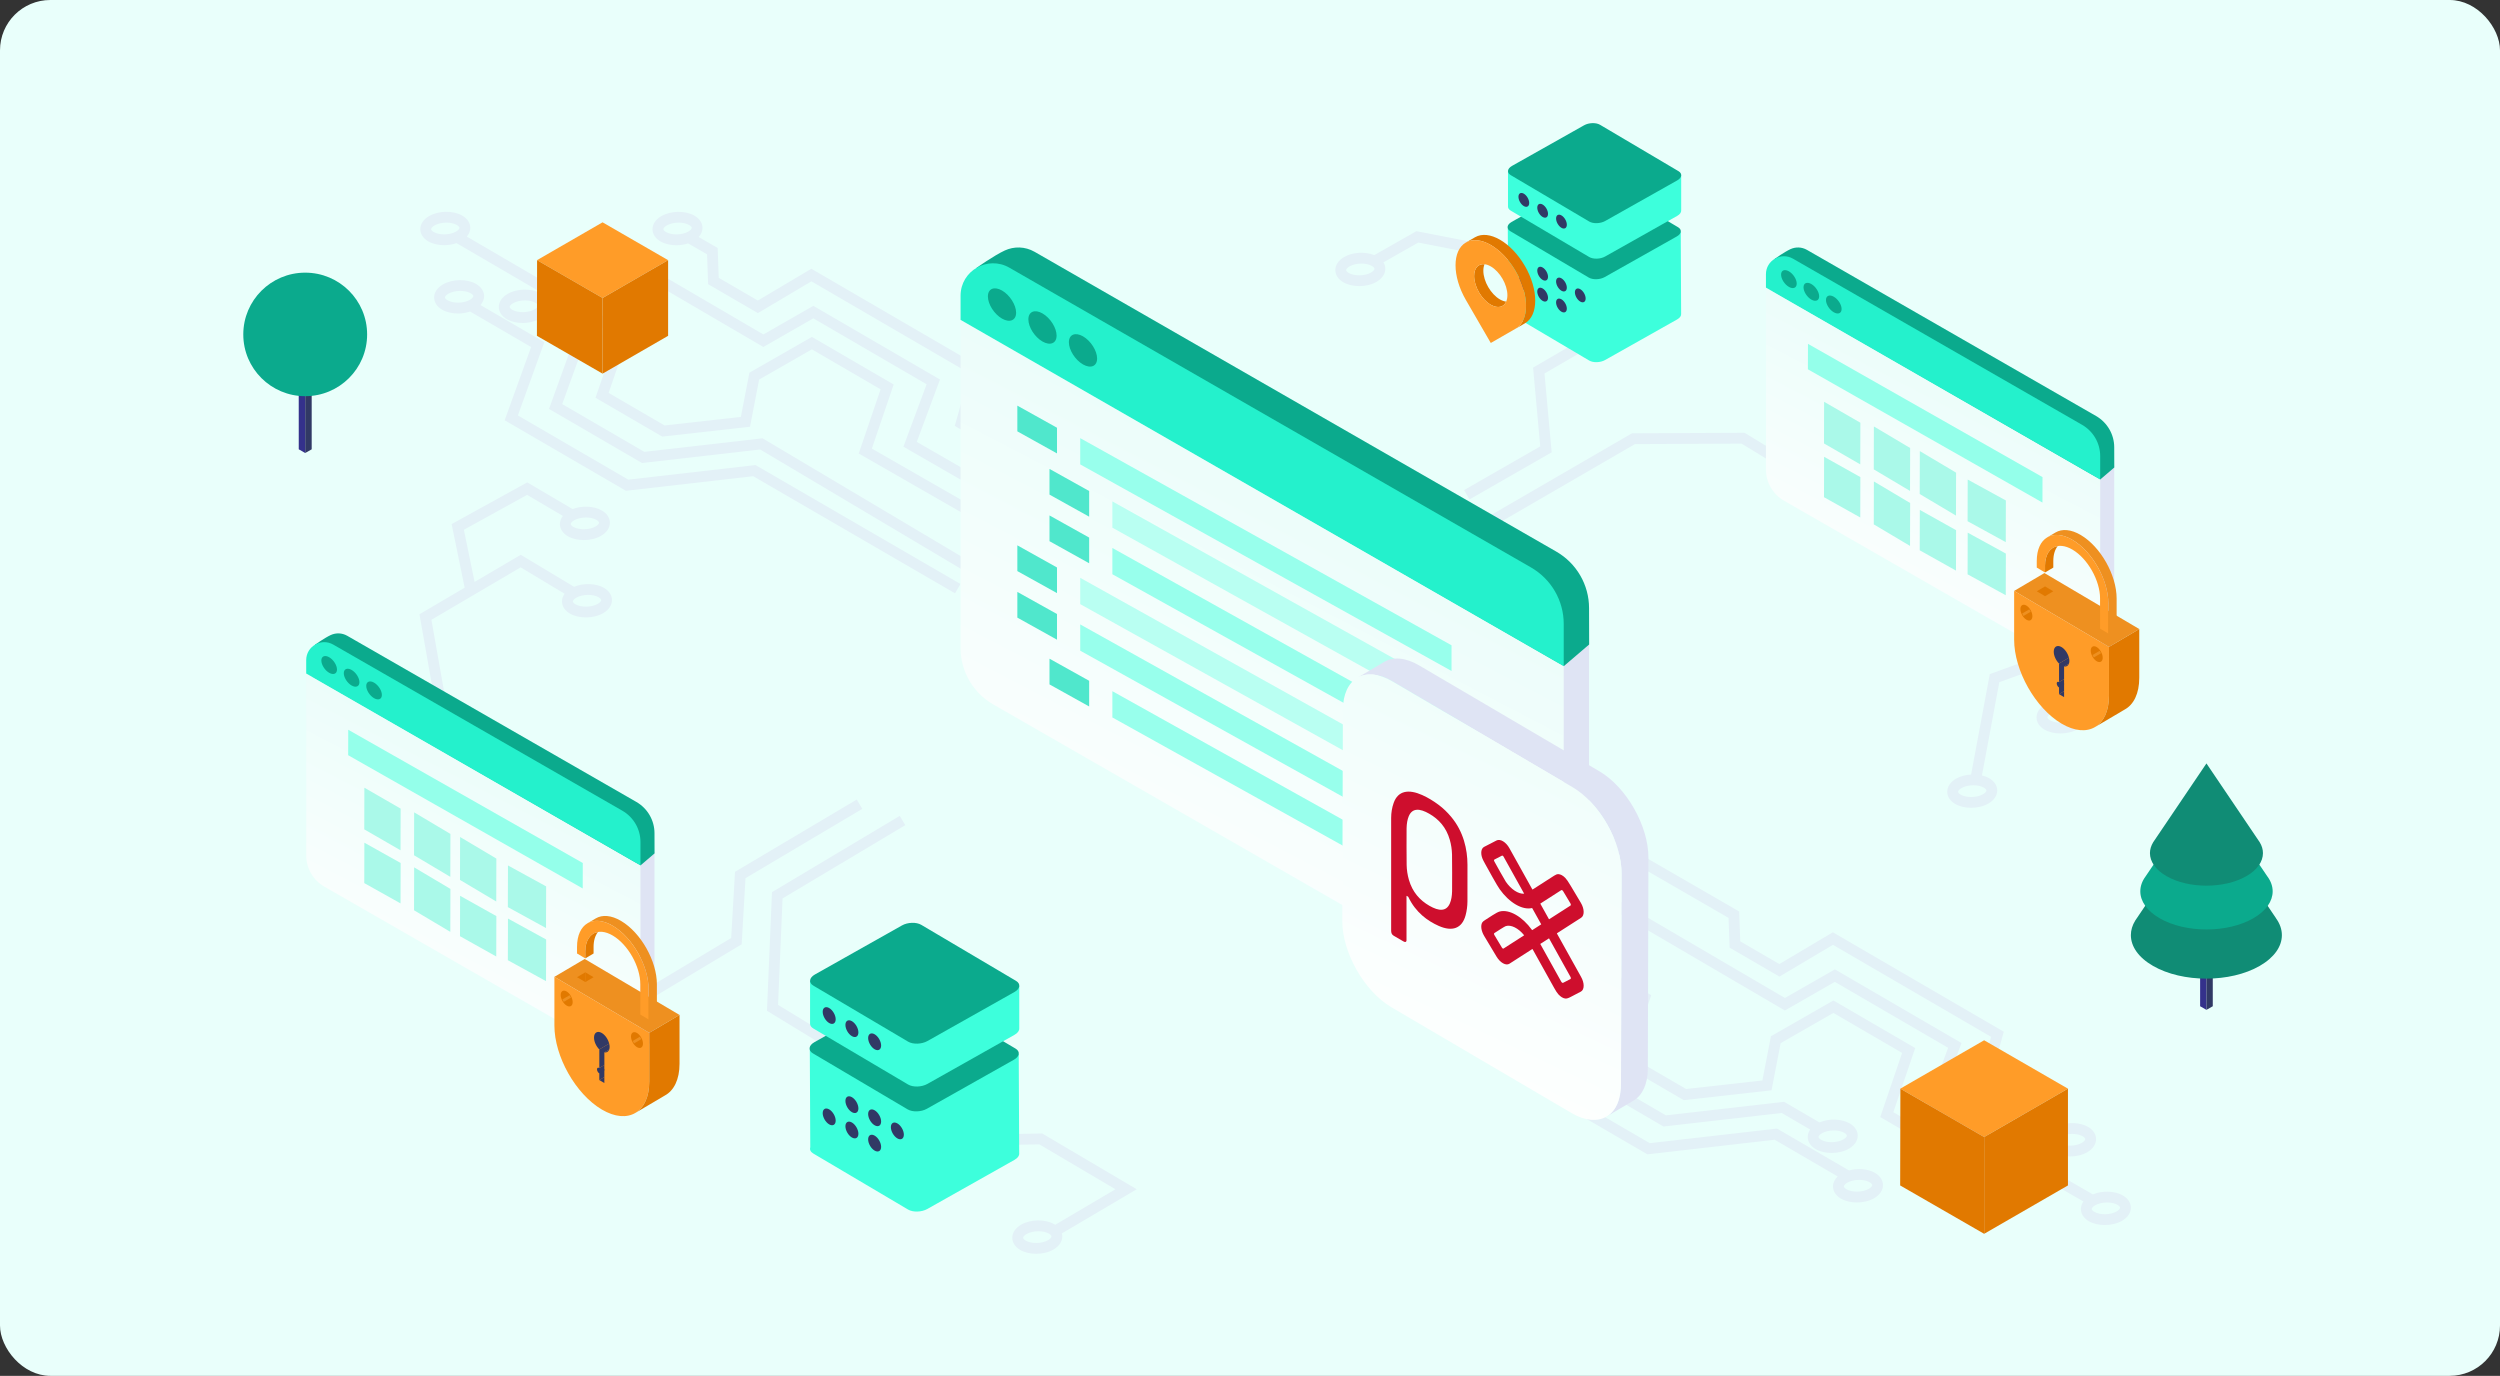 <svg width="596" height="328" viewBox="0 0 596 328" fill="none" xmlns="http://www.w3.org/2000/svg">
<rect x="0" y="0" width="596" height="328" fill="#333333" stroke="none"/>
<rect width="596" height="328" rx="12" fill="url(#paint0_linear_2646_7060)"/>
<path d="M349.804 217.77L348.5 220L380.274 239.458L374.416 255.663L396.586 268.562L424.757 265.334L431.541 269.282C431.163 269.823 430.964 270.429 430.964 271.049C430.964 272.204 431.669 273.273 432.895 273.971C433.942 274.57 435.289 274.869 436.658 274.869C438.126 274.869 439.615 274.527 440.784 273.85C442.116 273.073 442.886 271.94 442.879 270.729C442.879 269.574 442.173 268.505 440.948 267.807C438.995 266.688 435.995 266.624 433.764 267.586L425.32 262.669L397.149 265.897L377.58 254.516L383.438 238.311L349.804 217.77ZM437.185 269.496C438.104 269.496 439.009 269.681 439.658 270.052C440.043 270.272 440.292 270.543 440.292 270.743C440.292 270.949 440.043 271.299 439.48 271.626C438.019 272.474 435.539 272.524 434.171 271.74C433.786 271.52 433.536 271.249 433.536 271.049C433.536 270.843 433.786 270.493 434.349 270.166C435.118 269.724 436.166 269.496 437.185 269.496Z" fill="#E3F1F7"/>
<path d="M412.356 225.932L424.215 232.823L436.971 225.248L474.684 247.19L471.156 259.718L488.573 269.852C488.067 270.458 487.789 271.156 487.789 271.883C487.789 273.038 488.495 274.106 489.721 274.805C490.768 275.403 492.115 275.703 493.491 275.703C494.959 275.703 496.448 275.361 497.61 274.684C498.942 273.907 499.712 272.774 499.705 271.562C499.705 270.408 498.999 269.339 497.774 268.641C495.935 267.579 493.156 267.472 490.975 268.263L474.178 258.493L477.706 245.964L436.95 222.255L424.193 229.83L414.879 224.421L414.623 217.302L380.797 197.762L379.5 200L412.086 218.827L412.342 225.946L412.356 225.932ZM494.025 270.322C494.944 270.322 495.849 270.508 496.491 270.878C496.876 271.099 497.125 271.37 497.125 271.57C497.125 271.776 496.876 272.125 496.313 272.453C494.852 273.301 492.372 273.351 491.003 272.567C490.619 272.346 490.369 272.075 490.369 271.876C490.369 271.669 490.619 271.32 491.182 270.992C491.951 270.55 492.999 270.322 494.018 270.322H494.025Z" fill="#E3F1F7"/>
<path d="M446.984 279.601C445.309 278.639 442.872 278.461 440.798 279.031L423.63 269.047L393.293 272.524L366.99 257.231L373.297 239.771L341.705 221.392L340.408 223.623L370.132 240.919L363.826 258.378L392.73 275.19L423.067 271.712L438.104 280.463C437.384 281.147 436.985 281.981 436.985 282.85C436.985 284.005 437.691 285.074 438.916 285.772C439.964 286.371 441.311 286.67 442.679 286.67C444.147 286.67 445.637 286.328 446.805 285.651C448.138 284.874 448.908 283.741 448.9 282.53C448.9 281.375 448.195 280.306 446.969 279.608L446.984 279.601ZM445.523 283.413C444.062 284.261 441.582 284.311 440.213 283.527C439.829 283.306 439.579 283.036 439.579 282.836C439.579 282.629 439.829 282.28 440.392 281.952C441.161 281.511 442.209 281.283 443.228 281.283C444.147 281.283 445.052 281.468 445.701 281.838C446.086 282.059 446.335 282.33 446.335 282.53C446.335 282.736 446.086 283.086 445.523 283.413Z" fill="#E3F1F7"/>
<path d="M470.101 273.237C468.498 272.318 466.189 272.111 464.179 272.596L451.373 265.149L456.582 249.855L437.085 238.51L422.19 247.04L420.152 257.58L401.966 259.618L388.625 251.858L393.656 237.256L349.572 211.608L348.275 213.838L390.528 238.417L385.497 253.019L401.41 262.277L422.333 259.925L424.506 248.687L437.077 241.482L453.461 251.017L448.252 266.31L461.378 273.95C460.566 274.662 460.11 275.546 460.11 276.48C460.11 277.634 460.815 278.703 462.041 279.401C463.089 280 464.436 280.299 465.811 280.299C467.279 280.299 468.769 279.957 469.93 279.28C471.263 278.503 472.032 277.37 472.025 276.159C472.025 275.004 471.32 273.935 470.094 273.237H470.101ZM468.64 277.05C467.179 277.898 464.699 277.948 463.331 277.164C462.946 276.943 462.697 276.672 462.697 276.472C462.697 276.266 462.946 275.917 463.509 275.589C464.279 275.147 465.326 274.919 466.346 274.919C467.265 274.919 468.17 275.104 468.818 275.475C469.203 275.696 469.453 275.966 469.453 276.166C469.453 276.373 469.203 276.722 468.64 277.05Z" fill="#E3F1F7"/>
<path d="M506.075 284.988C504.137 283.877 501.165 283.805 498.942 284.746L462.091 263.531L467.621 248.658L437.434 231.099L425.526 237.918L371 206L369.695 208.231L425.511 240.904L437.419 234.077L464.436 249.798L458.906 264.678L496.69 286.435C496.298 286.991 496.084 287.597 496.084 288.231C496.084 289.385 496.79 290.454 498.015 291.153C499.063 291.751 500.41 292.051 501.778 292.051C503.246 292.051 504.735 291.709 505.904 291.032C507.237 290.255 508.006 289.122 507.999 287.91C507.999 286.756 507.294 285.687 506.068 284.988H506.075ZM504.614 288.801C503.153 289.649 500.673 289.699 499.305 288.915C498.92 288.694 498.671 288.423 498.671 288.224C498.671 288.017 498.92 287.668 499.483 287.34C500.253 286.898 501.3 286.67 502.32 286.67C503.239 286.67 504.144 286.855 504.792 287.226C505.177 287.447 505.427 287.718 505.427 287.917C505.427 288.124 505.177 288.473 504.614 288.801Z" fill="#E3F1F7"/>
<path d="M147.376 242.793L146.051 240.577L174.314 223.609L175.226 207.838L204.252 190.606L205.57 192.83L177.728 209.356L176.815 225.12L147.376 242.793Z" fill="#E3F1F7"/>
<path d="M204.408 254.117L182.844 240.976L184.041 212.684L214.5 194.5L215.826 196.716L186.564 214.18L185.488 239.565L205.755 251.915L204.408 254.117Z" fill="#E3F1F7"/>
<path d="M350.328 119.064L349.045 116.827L367.196 106.415L365.486 87.637L378.726 79.926L380.031 82.157L368.208 89.041L369.918 107.833L350.328 119.064Z" fill="#E3F1F7"/>
<path d="M355.85 125.535L354.561 123.305L389.067 103.294L415.912 103.18L443.769 120.176L442.429 122.378L415.192 105.767L389.772 105.873L355.85 125.535Z" fill="#E3F1F7"/>
<path d="M143.984 140.142C142.053 139.03 139.088 138.959 136.865 139.893L124.144 132.26L113.141 138.731L110.59 126.295L125.655 117.979L134.192 122.996C133.736 123.58 133.48 124.243 133.48 124.934C133.48 126.089 134.185 127.158 135.411 127.856C136.459 128.455 137.806 128.754 139.181 128.754C140.649 128.754 142.138 128.412 143.3 127.735C144.633 126.958 145.402 125.825 145.395 124.614C145.395 123.459 144.69 122.39 143.464 121.692C141.583 120.608 138.711 120.509 136.509 121.364L125.691 115L107.668 124.941L110.775 140.106L100 146.442L105.737 178.974L108.281 178.525L102.851 147.76L124.116 135.26L134.606 141.553C134.2 142.109 133.979 142.736 133.979 143.377C133.979 144.532 134.684 145.601 135.91 146.299C136.958 146.898 138.304 147.197 139.68 147.197C141.148 147.197 142.637 146.855 143.799 146.178C145.131 145.401 145.901 144.268 145.894 143.057C145.894 141.902 145.188 140.833 143.963 140.135L143.984 140.142ZM139.708 123.374C140.628 123.374 141.533 123.559 142.181 123.929C142.566 124.15 142.815 124.421 142.815 124.621C142.815 124.827 142.566 125.177 142.003 125.504C140.542 126.352 138.062 126.402 136.694 125.618C136.309 125.397 136.06 125.127 136.06 124.927C136.06 124.72 136.309 124.371 136.872 124.043C137.642 123.602 138.689 123.374 139.708 123.374ZM142.516 143.955C141.055 144.803 138.575 144.852 137.207 144.069C136.822 143.848 136.573 143.577 136.573 143.377C136.573 143.171 136.822 142.821 137.385 142.494C138.155 142.052 139.202 141.824 140.221 141.824C141.141 141.824 142.046 142.009 142.694 142.38C143.079 142.601 143.329 142.871 143.329 143.071C143.329 143.278 143.079 143.627 142.516 143.955Z" fill="#E3F1F7"/>
<path d="M495.5 167.795C494.973 167.488 494.367 167.268 493.719 167.118L497.589 148.19L470.273 132.612L468.99 134.857L494.674 149.509L493.833 153.613L474.364 160.711L469.91 184.649C468.62 184.72 467.344 185.041 466.318 185.639C464.985 186.416 464.216 187.549 464.223 188.761C464.223 189.915 464.928 190.984 466.154 191.683C467.202 192.281 468.548 192.58 469.924 192.58C471.392 192.58 472.881 192.238 474.043 191.561C475.375 190.785 476.145 189.652 476.138 188.44C476.138 187.286 475.433 186.217 474.207 185.518C473.701 185.226 473.116 185.012 472.496 184.863L476.637 162.635L493.227 156.585L491.111 166.933C489.849 167.011 488.609 167.332 487.604 167.916C486.272 168.693 485.502 169.826 485.509 171.037C485.509 172.192 486.215 173.261 487.44 173.959C488.488 174.558 489.835 174.857 491.203 174.857C492.671 174.857 494.161 174.515 495.329 173.838C496.662 173.061 497.432 171.928 497.425 170.717C497.425 169.562 496.719 168.493 495.493 167.795H495.5ZM473.565 188.454C473.565 188.661 473.316 189.01 472.753 189.338C471.292 190.186 468.812 190.236 467.444 189.452C467.059 189.231 466.81 188.96 466.81 188.761C466.81 188.554 467.059 188.205 467.622 187.877C468.392 187.435 469.439 187.207 470.458 187.207C471.378 187.207 472.283 187.392 472.931 187.763C473.316 187.984 473.565 188.255 473.565 188.454ZM494.04 171.607C492.579 172.456 490.099 172.505 488.73 171.722C488.346 171.501 488.096 171.23 488.096 171.03C488.096 170.824 488.346 170.474 488.909 170.147C489.678 169.705 490.726 169.477 491.745 169.477C492.664 169.477 493.569 169.662 494.218 170.033C494.603 170.253 494.852 170.524 494.852 170.724C494.852 170.93 494.603 171.28 494.04 171.607Z" fill="#E3F1F7"/>
<path d="M362.665 59.979L337.665 55.112L327.624 60.82C325.465 59.937 322.472 60.093 320.441 61.269C319.108 62.046 318.339 63.179 318.346 64.391C318.346 65.545 319.051 66.614 320.277 67.312C321.325 67.911 322.671 68.21 324.047 68.21C325.515 68.21 327.004 67.868 328.166 67.191C329.499 66.415 330.268 65.281 330.261 64.07C330.261 63.528 330.104 63.015 329.812 62.545L338.107 57.827L361.76 62.431L369.927 67.02L371.195 64.768L362.665 59.972V59.979ZM326.862 64.968C325.401 65.816 322.921 65.866 321.553 65.082C321.168 64.861 320.918 64.59 320.918 64.391C320.918 64.184 321.168 63.835 321.731 63.507C322.5 63.065 323.548 62.837 324.567 62.837C325.486 62.837 326.384 63.022 327.04 63.393C327.425 63.614 327.674 63.885 327.674 64.084C327.674 64.291 327.425 64.64 326.862 64.968Z" fill="#E3F1F7"/>
<path d="M153.604 107.719L134.035 96.338L139.893 80.133L130.308 74.553C130.65 74.033 130.835 73.456 130.835 72.864C130.835 71.71 130.13 70.641 128.904 69.942C126.738 68.695 123.274 68.752 121.015 70.063C119.682 70.84 118.913 71.973 118.92 73.185C118.92 74.339 119.625 75.408 120.851 76.107C121.899 76.705 123.246 77.004 124.621 77.004C125.847 77.004 127.08 76.748 128.142 76.278L136.743 81.28L130.885 97.486L153.055 110.385L181.219 107.156L229.914 136.104L231.232 133.88L181.789 104.491L153.611 107.719H153.604ZM122.134 73.862C121.749 73.641 121.5 73.37 121.5 73.171C121.5 72.964 121.749 72.615 122.312 72.287C123.082 71.845 124.129 71.617 125.148 71.617C126.068 71.617 126.973 71.802 127.621 72.173C128.006 72.394 128.256 72.665 128.256 72.864C128.256 73.071 128.006 73.42 127.443 73.748C125.982 74.596 123.502 74.646 122.134 73.862Z" fill="#E3F1F7"/>
<path d="M213.053 91.663L193.555 80.318L178.661 88.849L176.623 99.388L158.436 101.427L145.096 93.666L150.127 79.064L111.288 56.402C111.822 55.782 112.115 55.062 112.115 54.314C112.115 53.16 111.409 52.091 110.183 51.392C108.017 50.145 104.553 50.202 102.294 51.513C100.962 52.29 100.192 53.423 100.199 54.635C100.199 55.789 100.905 56.858 102.131 57.556C103.178 58.155 104.525 58.454 105.893 58.454C106.905 58.454 107.917 58.283 108.836 57.963L146.998 80.226L141.967 94.828L157.88 104.085L178.803 101.733L180.977 90.488L193.548 83.283L209.932 92.818L204.722 108.118L242.015 129.519L243.297 127.281L207.851 106.942L213.053 91.656V91.663ZM103.413 55.319C103.028 55.098 102.779 54.827 102.779 54.628C102.779 54.421 103.028 54.072 103.591 53.744C104.361 53.302 105.409 53.074 106.428 53.074C107.347 53.074 108.252 53.259 108.901 53.63C109.285 53.851 109.535 54.122 109.535 54.321C109.535 54.528 109.285 54.877 108.722 55.205C107.262 56.053 104.782 56.103 103.413 55.319Z" fill="#E3F1F7"/>
<path d="M149.763 114.333L123.459 99.039L129.766 81.58L114.551 72.729C115.107 72.094 115.413 71.36 115.413 70.605C115.413 69.451 114.708 68.382 113.482 67.683C111.316 66.436 107.852 66.493 105.593 67.804C104.261 68.581 103.491 69.714 103.498 70.926C103.498 72.08 104.204 73.149 105.429 73.847C106.477 74.446 107.824 74.745 109.199 74.745C110.183 74.745 111.173 74.574 112.071 74.275L126.616 82.734L120.309 100.194L149.221 117.005L179.558 113.527L227.676 141.449L228.973 139.218L180.114 110.869L149.784 114.347L149.763 114.333ZM106.712 71.596C106.327 71.375 106.078 71.104 106.078 70.904C106.078 70.698 106.327 70.349 106.89 70.021C107.66 69.579 108.707 69.351 109.727 69.351C110.646 69.351 111.551 69.536 112.199 69.907C112.584 70.127 112.834 70.398 112.834 70.598C112.834 70.805 112.584 71.154 112.021 71.482C110.56 72.33 108.08 72.379 106.712 71.596Z" fill="#E3F1F7"/>
<path d="M224.083 90.473L193.896 72.914L181.988 79.734L152.748 62.645C153.112 62.11 153.304 61.519 153.304 60.913C153.304 59.759 152.599 58.69 151.373 57.991C149.206 56.744 145.743 56.801 143.484 58.112C142.151 58.889 141.382 60.022 141.389 61.234C141.389 62.388 142.094 63.457 143.32 64.156C144.368 64.754 145.714 65.053 147.09 65.053C148.294 65.053 149.506 64.811 150.553 64.348L181.981 82.72L193.889 75.893L220.905 91.614L215.375 106.494L255.383 129.533L256.672 127.296L218.561 105.346L224.091 90.473H224.083ZM144.603 61.911C144.218 61.69 143.968 61.419 143.968 61.219C143.968 61.013 144.218 60.664 144.781 60.336C145.551 59.894 146.598 59.666 147.617 59.666C148.536 59.666 149.442 59.851 150.09 60.222C150.475 60.443 150.724 60.714 150.724 60.913C150.724 61.12 150.475 61.469 149.912 61.797C148.451 62.645 145.971 62.695 144.603 61.911Z" fill="#E3F1F7"/>
<path d="M230.648 100.315L234.175 87.779L193.419 64.07L180.663 71.645L171.349 66.236L171.092 59.117L166.567 56.502C167.151 55.86 167.472 55.112 167.472 54.328C167.472 53.174 166.767 52.105 165.541 51.406C163.374 50.159 159.911 50.216 157.652 51.528C156.319 52.304 155.55 53.437 155.557 54.649C155.557 55.803 156.262 56.872 157.488 57.571C158.536 58.169 159.882 58.469 161.258 58.469C162.213 58.469 163.168 58.312 164.044 58.02L168.562 60.635L168.819 67.754L180.677 74.645L193.434 67.07L231.146 89.012L227.619 101.541L260.201 120.532L261.498 118.302L230.64 100.315H230.648ZM158.785 55.319C158.4 55.098 158.151 54.827 158.151 54.627C158.151 54.421 158.4 54.072 158.963 53.744C159.733 53.302 160.78 53.074 161.799 53.074C162.719 53.074 163.624 53.259 164.272 53.63C164.657 53.851 164.907 54.121 164.907 54.321C164.907 54.528 164.657 54.877 164.094 55.205C162.633 56.053 160.153 56.103 158.785 55.319Z" fill="#E3F1F7"/>
<path d="M270.998 283.52L248.464 270.222L230.655 270.55L219.609 276.893L220.892 279.13L231.361 273.116L247.78 272.816L265.917 283.52L251.55 291.994C251.472 291.944 251.4 291.894 251.315 291.844C249.148 290.597 245.685 290.654 243.426 291.965C242.093 292.742 241.324 293.875 241.331 295.086C241.331 296.241 242.036 297.31 243.262 298.008C244.309 298.607 245.656 298.906 247.032 298.906C248.5 298.906 249.989 298.564 251.151 297.887C252.483 297.11 253.253 295.977 253.246 294.766C253.246 294.523 253.21 294.281 253.146 294.046L270.998 283.513V283.52ZM249.854 295.657C248.393 296.505 245.913 296.554 244.545 295.771C244.16 295.55 243.91 295.279 243.91 295.079C243.91 294.873 244.16 294.523 244.723 294.196C245.492 293.754 246.54 293.526 247.559 293.526C248.478 293.526 249.383 293.711 250.032 294.082C250.417 294.303 250.666 294.573 250.666 294.773C250.666 294.98 250.417 295.329 249.854 295.657Z" fill="#E3F1F7"/>
<path d="M400.783 74.809L400.69 55.248L359.457 54.435L359.55 73.648C359.4 74.104 359.592 74.56 360.148 74.888L378.855 85.948C379.824 86.518 381.527 86.468 382.661 85.827L399.849 76.142C400.526 75.764 400.84 75.258 400.783 74.795V74.809Z" fill="#3DFFDC"/>
<path d="M378.762 66.172L360.055 55.112C359.086 54.542 359.222 53.559 360.355 52.917L377.544 43.233C378.677 42.591 380.38 42.541 381.349 43.111L400.056 54.172C401.025 54.742 400.89 55.725 399.756 56.366L382.568 66.051C381.435 66.693 379.731 66.743 378.762 66.172Z" fill="#0BAA8D"/>
<path d="M400.796 50.181V41.771L386.921 41.458L381.441 38.215C380.472 37.645 378.768 37.695 377.635 38.337L372.668 41.137L359.506 40.838V49.268C359.506 49.618 359.72 49.953 360.154 50.209L378.861 61.269C379.83 61.839 381.534 61.789 382.667 61.148L399.856 51.463C400.504 51.1 400.825 50.622 400.796 50.173V50.181Z" fill="#3DFFDC"/>
<path d="M378.862 52.81L360.155 41.75C359.186 41.18 359.321 40.197 360.454 39.555L377.643 29.87C378.776 29.229 380.479 29.179 381.449 29.749L400.155 40.809C401.125 41.38 400.989 42.363 399.856 43.004L382.667 52.689C381.534 53.323 379.831 53.38 378.862 52.81Z" fill="#0BAA8D"/>
<path fill-rule="evenodd" clip-rule="evenodd" d="M363.281 66.175C362.574 65.766 362 66.098 362 66.915C362 67.731 362.574 68.725 363.281 69.134C363.988 69.542 364.562 69.211 364.562 68.394C364.562 67.578 363.988 66.583 363.281 66.175Z" fill="#313965"/>
<path fill-rule="evenodd" clip-rule="evenodd" d="M367.765 63.766C367.058 63.357 366.484 63.689 366.484 64.505C366.484 65.322 367.058 66.316 367.765 66.725C368.473 67.133 369.047 66.801 369.047 65.985C369.047 65.168 368.473 64.174 367.765 63.766Z" fill="#313965"/>
<path fill-rule="evenodd" clip-rule="evenodd" d="M367.765 68.766C367.058 68.357 366.484 68.689 366.484 69.505C366.484 70.322 367.058 71.316 367.765 71.725C368.473 72.133 369.047 71.801 369.047 70.985C369.047 70.168 368.473 69.174 367.765 68.766Z" fill="#313965"/>
<path fill-rule="evenodd" clip-rule="evenodd" d="M372.25 66.354C371.542 65.946 370.968 66.277 370.968 67.094C370.968 67.91 371.542 68.905 372.25 69.313C372.957 69.721 373.531 69.39 373.531 68.573C373.531 67.757 372.955 66.762 372.25 66.354Z" fill="#313965"/>
<path fill-rule="evenodd" clip-rule="evenodd" d="M372.25 71.354C371.542 70.946 370.968 71.277 370.968 72.094C370.968 72.91 371.542 73.905 372.25 74.313C372.957 74.721 373.531 74.39 373.531 73.573C373.531 72.757 372.955 71.762 372.25 71.354Z" fill="#313965"/>
<path fill-rule="evenodd" clip-rule="evenodd" d="M376.736 68.942C376.029 68.534 375.455 68.865 375.455 69.682C375.455 70.498 376.029 71.493 376.736 71.901C377.444 72.309 378.018 71.978 378.018 71.161C378.018 70.345 377.444 69.35 376.736 68.942Z" fill="#313965"/>
<path fill-rule="evenodd" clip-rule="evenodd" d="M372.252 51.353C371.544 50.945 370.97 51.276 370.97 52.093C370.97 52.909 371.544 53.904 372.252 54.312C372.959 54.72 373.533 54.387 373.533 53.572C373.533 52.758 372.959 51.761 372.252 51.353Z" fill="#313965"/>
<path fill-rule="evenodd" clip-rule="evenodd" d="M367.765 48.765C367.058 48.357 366.484 48.688 366.484 49.505C366.484 50.321 367.058 51.316 367.765 51.724C368.473 52.132 369.047 51.801 369.047 50.984C369.047 50.168 368.473 49.173 367.765 48.765Z" fill="#313965"/>
<path fill-rule="evenodd" clip-rule="evenodd" d="M363.281 46.175C362.574 45.767 362 46.098 362 46.914C362 47.731 362.574 48.725 363.281 49.134C363.988 49.542 364.562 49.211 364.562 48.394C364.562 47.578 363.986 46.583 363.281 46.175Z" fill="#313965"/>
<path d="M242.976 274.906L242.864 251.277L193.059 250.296L193.171 273.503C192.99 274.054 193.222 274.605 193.894 275.001L216.489 288.36C217.66 289.049 219.717 288.988 221.086 288.214L241.848 276.516C242.666 276.059 243.045 275.448 242.976 274.889V274.906Z" fill="#3DFFDC"/>
<path d="M216.377 264.473L193.782 251.114C192.611 250.425 192.775 249.237 194.143 248.463L214.905 236.765C216.274 235.99 218.331 235.93 219.502 236.618L242.098 249.978C243.268 250.666 243.105 251.854 241.736 252.629L220.974 264.327C219.605 265.102 217.548 265.162 216.377 264.473Z" fill="#0BAA8D"/>
<path d="M242.993 245.157V235L226.234 234.621L219.614 230.704C218.444 230.016 216.386 230.076 215.018 230.851L209.018 234.234L193.119 233.872V244.055C193.119 244.477 193.377 244.882 193.902 245.191L216.498 258.551C217.669 259.24 219.726 259.179 221.095 258.405L241.857 246.706C242.64 246.267 243.028 245.691 242.993 245.148V245.157Z" fill="#3DFFDC"/>
<path d="M216.498 248.333L193.903 234.974C192.732 234.285 192.896 233.097 194.264 232.323L215.026 220.625C216.395 219.85 218.452 219.79 219.623 220.478L242.219 233.838C243.389 234.526 243.226 235.714 241.857 236.489L221.095 248.187C219.726 248.953 217.669 249.022 216.498 248.333Z" fill="#0BAA8D"/>
<path fill-rule="evenodd" clip-rule="evenodd" d="M197.679 264.476C196.824 263.983 196.131 264.383 196.131 265.37C196.131 266.356 196.824 267.557 197.679 268.05C198.533 268.544 199.227 268.143 199.227 267.157C199.227 266.171 198.533 264.969 197.679 264.476Z" fill="#313965"/>
<path fill-rule="evenodd" clip-rule="evenodd" d="M203.095 261.566C202.24 261.073 201.547 261.473 201.547 262.46C201.547 263.446 202.24 264.647 203.095 265.14C203.949 265.633 204.643 265.233 204.643 264.247C204.643 263.26 203.949 262.059 203.095 261.566Z" fill="#313965"/>
<path fill-rule="evenodd" clip-rule="evenodd" d="M203.095 267.605C202.24 267.112 201.547 267.513 201.547 268.499C201.547 269.485 202.24 270.686 203.095 271.18C203.949 271.673 204.643 271.272 204.643 270.286C204.643 269.3 203.949 268.099 203.095 267.605Z" fill="#313965"/>
<path fill-rule="evenodd" clip-rule="evenodd" d="M208.513 264.693C207.658 264.2 206.965 264.6 206.965 265.586C206.965 266.573 207.658 267.774 208.513 268.267C209.367 268.76 210.061 268.36 210.061 267.373C210.061 266.387 209.365 265.186 208.513 264.693Z" fill="#313965"/>
<path fill-rule="evenodd" clip-rule="evenodd" d="M208.513 270.732C207.658 270.239 206.965 270.639 206.965 271.626C206.965 272.612 207.658 273.813 208.513 274.306C209.367 274.799 210.061 274.399 210.061 273.413C210.061 272.426 209.365 271.225 208.513 270.732Z" fill="#313965"/>
<path fill-rule="evenodd" clip-rule="evenodd" d="M213.931 267.819C213.076 267.326 212.383 267.726 212.383 268.712C212.383 269.699 213.076 270.9 213.931 271.393C214.785 271.886 215.479 271.486 215.479 270.499C215.479 269.513 214.785 268.312 213.931 267.819Z" fill="#313965"/>
<path fill-rule="evenodd" clip-rule="evenodd" d="M208.513 246.573C207.658 246.08 206.965 246.48 206.965 247.467C206.965 248.453 207.658 249.654 208.513 250.147C209.367 250.64 210.061 250.238 210.061 249.254C210.061 248.27 209.367 247.066 208.513 246.573Z" fill="#313965"/>
<path fill-rule="evenodd" clip-rule="evenodd" d="M203.095 243.447C202.24 242.954 201.547 243.354 201.547 244.34C201.547 245.327 202.24 246.528 203.095 247.021C203.949 247.514 204.643 247.114 204.643 246.128C204.643 245.141 203.949 243.94 203.095 243.447Z" fill="#313965"/>
<path fill-rule="evenodd" clip-rule="evenodd" d="M197.679 240.319C196.824 239.825 196.131 240.226 196.131 241.212C196.131 242.198 196.824 243.4 197.679 243.893C198.533 244.386 199.227 243.985 199.227 242.999C199.227 242.013 198.531 240.812 197.679 240.319Z" fill="#313965"/>
<path d="M353.629 64.54C353.629 63.933 353.732 63.417 353.918 62.996C352.464 62.838 351.437 63.882 351.437 65.8C351.437 68.322 353.211 71.387 355.403 72.647C357.066 73.605 358.488 73.242 359.076 71.907C358.618 71.856 358.116 71.686 357.591 71.387C355.403 70.126 353.629 67.061 353.629 64.54Z" fill="#E17900"/>
<path d="M363.53 63.401C360.248 57.736 354.932 54.667 351.649 56.558L349.461 57.819C352.744 55.928 358.064 58.993 361.346 64.662C364.624 70.327 364.624 76.449 361.354 78.34L363.538 77.083C366.821 75.192 366.821 69.066 363.538 63.397L363.53 63.401Z" fill="#E17900"/>
<path d="M361.342 78.347L355.402 81.766L349.462 71.504C346.179 65.835 346.179 59.709 349.462 57.818C352.744 55.927 358.064 58.992 361.346 64.661C364.625 70.33 364.629 76.456 361.346 78.347H361.342ZM359.364 70.366C359.364 67.844 357.59 64.775 355.402 63.515C353.214 62.254 351.436 63.274 351.436 65.8C351.436 68.325 353.21 71.386 355.402 72.647C357.59 73.907 359.364 72.883 359.364 70.366Z" fill="#FF9C28"/>
<g clip-path="url(#clip0_2646_7060)">
<path d="M365.029 240.447L242.326 164.927C237.493 162.148 233.309 163.594 233.309 158.035L233.612 82.678L378.823 153.06V230.132C378.823 232.709 377.608 234.863 375.811 236.245C373.465 238.041 365.029 240.455 365.029 240.455V240.447Z" fill="#DFE4F4"/>
<path d="M231.15 87.734L232.841 63.836C232.841 63.836 236.968 60.902 239.561 59.707C241.711 58.724 244.32 58.699 246.667 60.041L371.011 131.496C375.844 134.276 378.831 139.413 378.831 144.973L378.855 153.645L372.792 158.823L231.15 87.734Z" fill="#0BAA8D"/>
<path d="M372.791 158.75V232.717C372.791 235.968 370.855 238.561 368.245 239.74C366.095 240.715 363.494 240.74 361.156 239.399L236.812 167.951C231.979 165.171 229 160.042 229 154.483V75.988L372.791 158.75Z" fill="url(#paint1_linear_2646_7060)"/>
<path d="M257.525 110.715V104.452L346.047 153.841V159.963L257.525 110.715Z" fill="#98FFEC"/>
<path d="M265.189 125.796V119.534L353.711 168.923V175.045L265.189 125.796Z" fill="#B9FFF2"/>
<path d="M265.189 136.9V130.638L353.711 180.027V186.14L265.189 136.9Z" fill="#98FFEC"/>
<path d="M257.525 144.027V137.755L346.047 187.144V193.266L257.525 144.027Z" fill="#B9FFF2"/>
<path d="M257.525 155.122V148.859L346.047 198.248V204.37L257.525 155.122Z" fill="#98FFEC"/>
<path d="M265.189 171.043V164.78L353.711 214.169V220.291L265.189 171.043Z" fill="#98FFEC"/>
<path d="M251.99 108.097V101.975L242.535 96.703V102.835L251.99 108.097Z" fill="#50E7CC"/>
<path d="M259.656 123.179V117.057L250.201 111.785V117.917L259.656 123.179Z" fill="#50E7CC"/>
<path d="M259.656 134.283V128.161L250.201 122.88V129.021L259.656 134.283Z" fill="#50E7CC"/>
<path d="M251.99 141.4V135.288L242.535 130.007V136.147L251.99 141.4Z" fill="#50E7CC"/>
<path d="M251.99 152.504V146.382L242.535 141.11V147.242L251.99 152.504Z" fill="#50E7CC"/>
<path d="M259.656 168.425V162.303L250.201 157.031V163.163L259.656 168.425Z" fill="#50E7CC"/>
<path d="M372.791 148.744V158.823L229 76.256V70.493C229 64.552 235.458 60.845 240.627 63.812L364.971 135.267C369.812 138.047 372.791 143.176 372.791 148.736V148.744Z" fill="#24F1CC"/>
<path d="M254.822 81.597C254.822 83.45 256.332 85.815 258.186 86.88C260.049 87.945 261.551 87.311 261.551 85.466C261.551 83.621 260.041 81.247 258.186 80.182C256.324 79.117 254.822 79.751 254.822 81.597Z" fill="#0BAA8D"/>
<path d="M245.164 76.135C245.164 77.988 246.674 80.353 248.528 81.418C250.391 82.483 251.892 81.849 251.892 80.004C251.892 78.159 250.383 75.785 248.528 74.72C246.666 73.656 245.164 74.29 245.164 76.135Z" fill="#0BAA8D"/>
<path d="M235.514 70.672C235.514 72.525 237.023 74.891 238.878 75.956C240.74 77.02 242.242 76.386 242.242 74.541C242.242 72.696 240.732 70.323 238.878 69.258C237.015 68.193 235.514 68.827 235.514 70.672Z" fill="#0BAA8D"/>
</g>
<g clip-path="url(#clip1_2646_7060)">
<path d="M381.287 183.872L338.334 158.638C335.075 156.722 332.114 156.537 329.972 157.806L323.57 161.597C325.713 160.329 328.66 160.514 331.932 162.43L374.873 187.651C381.378 191.469 386.611 200.717 386.585 208.301L386.442 258.505C386.442 262.27 385.118 264.926 383.014 266.181L389.416 262.389C391.532 261.147 392.831 258.492 392.844 254.713L392.987 204.509C393.012 196.925 387.767 187.677 381.274 183.859L381.287 183.872Z" fill="#DFE4F4"/>
<path d="M374.873 187.651C381.379 191.469 386.612 200.717 386.586 208.301L386.443 258.505C386.417 266.089 381.145 269.167 374.653 265.349L331.712 240.128C325.22 236.31 319.974 227.061 320 219.478L320.143 169.274C320.156 161.677 325.441 158.612 331.933 162.43L374.873 187.651Z" fill="url(#paint2_linear_2646_7060)"/>
<g clip-path="url(#clip2_2646_7060)">
<g clip-path="url(#clip3_2646_7060)">
<path d="M335.347 213.567C335.327 213.556 335.312 213.566 335.312 213.589C335.312 217.109 335.312 220.626 335.312 224.135C335.312 224.388 335.219 224.533 335.033 224.57C334.924 224.589 334.753 224.533 334.517 224.395C333.272 223.672 332.522 223.235 332.268 223.087C331.773 222.799 331.65 222.376 331.65 221.849C331.648 209.875 331.648 200.932 331.65 195.023C331.65 193.742 331.851 192.543 332.248 191.421C333.31 188.431 335.875 188.124 339.04 189.532C340.357 190.118 341.683 190.912 343.017 191.913C344.059 192.695 345.036 193.631 345.951 194.724C348.923 198.277 349.838 202.509 349.845 206.153C349.853 210.566 349.852 213.485 349.839 214.906C349.828 216.045 349.683 217.143 349.4 218.197C348.555 221.355 346.221 222.164 342.998 220.737C340.332 219.557 337.493 217.512 335.766 213.874C335.738 213.814 335.7 213.771 335.652 213.743L335.347 213.567ZM335.318 201.841C335.321 204.216 335.331 205.68 335.345 206.237C335.374 207.427 335.551 208.589 335.877 209.726C336.728 212.696 338.506 214.637 340.773 215.941C343.04 217.244 344.815 217.345 345.658 215.35C345.98 214.586 346.153 213.625 346.178 212.465C346.19 211.924 346.193 210.467 346.19 208.092C346.185 205.717 346.176 204.252 346.163 203.697C346.133 202.506 345.956 201.344 345.631 200.207C344.78 197.238 343.001 195.296 340.734 193.993C338.468 192.689 336.692 192.587 335.85 194.584C335.528 195.348 335.354 196.309 335.33 197.468C335.318 198.009 335.314 199.466 335.318 201.841Z" fill="#CE0E2D"/>
<path d="M371.175 222.525C371.175 222.547 371.183 222.571 371.198 222.599C374.729 228.956 376.632 232.373 376.906 232.85C377.763 234.343 377.765 235.941 376.875 236.403C375.52 237.107 374.71 237.528 374.446 237.67C373.891 237.968 373.462 238.095 373.161 238.054C372.603 237.977 372.052 237.638 371.508 237.039C371.233 236.735 370.901 236.232 370.514 235.528C370.082 234.744 368.376 231.679 365.397 226.333C365.357 226.262 365.317 226.239 365.278 226.266C363.885 227.173 362.07 228.339 359.834 229.761C359.018 230.278 357.652 229.518 356.788 228.077C355.059 225.194 354.068 223.537 353.811 223.105C353.111 221.922 352.926 220.624 353.382 219.9C353.48 219.744 353.699 219.558 354.036 219.342C354.635 218.955 355.235 218.571 355.834 218.185C356.6 217.691 357.166 217.398 357.531 217.303C359.788 216.718 362.919 218.5 365.206 221.676C365.238 221.722 365.284 221.743 365.312 221.725C365.996 221.286 366.694 220.837 367.407 220.375C367.412 220.371 367.414 220.364 367.414 220.354C367.414 220.343 367.412 220.333 367.407 220.325C366.694 219.041 365.996 217.783 365.312 216.556C365.284 216.506 365.238 216.474 365.206 216.483C362.919 217.018 359.788 215.185 357.531 211.994C357.166 211.477 356.6 210.53 355.834 209.153C355.235 208.075 354.635 206.997 354.036 205.919C353.699 205.313 353.48 204.876 353.382 204.606C352.926 203.355 353.111 202.271 353.811 201.897C354.068 201.761 355.059 201.249 356.787 200.361C357.651 199.918 359.017 200.735 359.832 202.194C362.07 206.199 363.885 209.46 365.278 211.977C365.317 212.048 365.357 212.071 365.397 212.047C368.376 210.141 370.082 209.044 370.513 208.758C370.9 208.501 371.232 208.381 371.507 208.395C372.051 208.424 372.602 208.722 373.16 209.289C373.461 209.595 373.89 210.218 374.445 211.157C374.71 211.603 375.52 212.96 376.875 215.229C377.765 216.719 377.763 218.315 376.906 218.817C376.632 218.978 374.729 220.199 371.198 222.479C371.183 222.487 371.175 222.504 371.175 222.525ZM358.991 210.205C360.223 212.005 361.96 213.156 363.338 213.06C363.349 213.06 363.354 213.047 363.348 213.03C363.348 213.028 363.345 213.025 363.344 213.023L358.447 204.221C358.344 204.037 358.174 203.934 358.065 203.988L356.288 204.905C356.137 204.983 356.132 205.149 356.274 205.406C356.685 206.151 357.133 206.956 357.617 207.822C358.39 209.201 358.848 209.997 358.991 210.205ZM374.399 215.888C374.52 215.81 374.514 215.574 374.386 215.359L372.65 212.457C372.523 212.245 372.323 212.137 372.202 212.213L367.244 215.395C367.217 215.413 367.217 215.446 367.244 215.494L369.247 219.092C369.275 219.142 369.304 219.157 369.33 219.14L374.399 215.889V215.888ZM374.402 232.888L369.329 223.771C369.302 223.722 369.274 223.704 369.246 223.723L367.238 225.008C367.211 225.025 367.211 225.058 367.238 225.107L372.202 234.029C372.323 234.245 372.523 234.367 372.65 234.302L374.39 233.405C374.518 233.338 374.524 233.109 374.404 232.892L374.402 232.888ZM358.991 220.776C358.848 220.819 358.39 221.085 357.616 221.572C357.132 221.879 356.684 222.167 356.273 222.437C356.131 222.53 356.135 222.702 356.287 222.954L358.064 225.923C358.173 226.103 358.343 226.196 358.446 226.131L363.343 222.985C363.351 222.979 363.351 222.963 363.343 222.949C363.342 222.947 363.34 222.944 363.338 222.942C361.961 221.255 360.224 220.4 358.992 220.777L358.991 220.776Z" fill="#CE0E2D"/>
</g>
</g>
</g>
<path d="M526.018 240.753L524.508 239.886V222.927L526.018 223.794V240.753Z" fill="#34318B"/>
<path d="M526.016 240.753L527.526 239.886V222.927L526.016 223.794V240.753Z" fill="#313965"/>
<path d="M542.609 218.911L526.009 194.358C526.009 194.358 509.153 219.276 509.043 219.458C508.348 220.581 508 221.758 508 222.936C508 225.592 509.757 228.239 513.271 230.265C520.299 234.317 531.692 234.317 538.729 230.265C542.243 228.239 544 225.592 544 222.936C544 221.567 543.533 220.207 542.6 218.92L542.609 218.911Z" fill="#108C75"/>
<path d="M540.567 208.982L526.017 187.46L511.476 208.982C510.653 210.105 510.25 211.3 510.25 212.496C510.25 214.823 511.797 217.142 514.871 218.922C521.039 222.472 531.023 222.472 537.181 218.922C540.265 217.151 541.803 214.823 541.803 212.496C541.803 211.3 541.391 210.096 540.576 208.982H540.567Z" fill="#0BAA8D"/>
<path d="M538.71 200.784C538.627 200.647 526.017 182 526.017 182C526.017 182 513.407 200.647 513.325 200.784C512.812 201.624 512.547 202.5 512.547 203.385C512.547 205.375 513.855 207.355 516.491 208.871C521.753 211.901 530.282 211.901 535.543 208.871C538.179 207.355 539.487 205.375 539.487 203.385C539.487 202.509 539.231 201.624 538.71 200.784Z" fill="#108C75"/>
<path d="M71.215 88.427L72.762 89.32V108L71.222 107.114L71.215 88.427Z" fill="#34318B"/>
<path d="M74.307 88.427L72.76 89.32V108L74.307 107.114V88.427Z" fill="#313965"/>
<path d="M58 79.73C58 71.594 64.611 65 72.761 65C80.912 65 87.523 71.594 87.523 79.73C87.523 87.866 80.912 94.453 72.761 94.453C64.611 94.453 58 87.859 58 79.73Z" fill="#0BAA8D"/>
<path d="M143.65 71.039L128.027 62.02L143.65 53L159.273 62.02L143.65 71.039Z" fill="#FF9C28"/>
<path d="M143.654 89.078L128 80.062L128.041 62.023L143.65 71.039L143.654 89.078Z" fill="#E17900"/>
<path d="M159.277 80.059L143.654 89.078V71.039L159.277 62.02V80.059Z" fill="#E17900"/>
<path d="M473.015 271.071L453.035 259.535L473.015 248L492.996 259.535L473.015 271.071Z" fill="#FF9C28"/>
<path d="M473.02 294.142L453 282.611L453.053 259.54L473.015 271.071L473.02 294.142Z" fill="#E17900"/>
<path d="M493 282.606L473.02 294.142V271.071L493 259.535V282.606Z" fill="#E17900"/>
<g clip-path="url(#clip4_2646_7060)">
<path d="M148.385 251.553L80.386 209.702C77.708 208.162 75.389 208.964 75.389 205.883L75.557 164.122L156.029 203.126V245.837C156.029 247.265 155.356 248.459 154.36 249.225C153.06 250.22 148.385 251.558 148.385 251.558V251.553Z" fill="#DFE4F4"/>
<path d="M74.191 166.923L75.128 153.68C75.128 153.68 77.415 152.054 78.852 151.392C80.044 150.847 81.49 150.833 82.79 151.577L151.699 191.175C154.377 192.716 156.032 195.563 156.032 198.644L156.046 203.45L152.686 206.32L74.191 166.923Z" fill="#0BAA8D"/>
<path d="M152.686 206.279V247.27C152.686 249.072 151.612 250.509 150.166 251.162C148.975 251.702 147.533 251.716 146.238 250.973L77.329 211.378C74.651 209.838 73 206.995 73 203.914V160.415L152.686 206.279Z" fill="url(#paint3_linear_2646_7060)"/>
<path d="M152.686 200.734V206.319L73 160.563V157.369C73 154.077 76.579 152.023 79.443 153.667L148.352 193.266C151.035 194.806 152.686 197.648 152.686 200.729V200.734Z" fill="#24F1CC"/>
<path d="M87.311 163.523C87.311 164.55 88.147 165.86 89.175 166.45C90.207 167.041 91.039 166.689 91.039 165.667C91.039 164.644 90.203 163.329 89.175 162.739C88.143 162.149 87.311 162.5 87.311 163.523Z" fill="#0BAA8D"/>
<path d="M81.959 160.495C81.959 161.522 82.796 162.833 83.823 163.423C84.856 164.013 85.688 163.662 85.688 162.64C85.688 161.617 84.851 160.302 83.823 159.712C82.791 159.122 81.959 159.473 81.959 160.495Z" fill="#0BAA8D"/>
<path d="M76.609 157.469C76.609 158.496 77.446 159.806 78.474 160.396C79.506 160.987 80.338 160.635 80.338 159.613C80.338 158.59 79.501 157.275 78.474 156.685C77.442 156.095 76.609 156.446 76.609 157.469Z" fill="#0BAA8D"/>
<path d="M95.512 192.776L86.867 187.788L86.84 197.72L95.485 202.708L95.512 192.776Z" fill="#AAF9E9"/>
<path d="M107.379 198.805L98.734 193.666L98.707 203.898L107.352 209.038L107.379 198.805Z" fill="#AAF9E9"/>
<path d="M118.332 204.683L109.687 199.543L109.66 209.776L118.305 214.916L118.332 204.683Z" fill="#AAF9E9"/>
<path d="M130.201 211.314L121.101 206.325L121.072 216.257L130.172 221.246L130.201 211.314Z" fill="#AAF9E9"/>
<path d="M95.512 205.737L86.867 200.9L86.84 210.531L95.485 215.368L95.512 205.737Z" fill="#AAF9E9"/>
<path d="M107.379 211.917L98.734 206.777L98.707 217.01L107.352 222.15L107.379 211.917Z" fill="#AAF9E9"/>
<path d="M118.332 218.397L109.687 213.56L109.66 223.191L118.305 228.028L118.332 218.397Z" fill="#AAF9E9"/>
<path d="M130.201 223.974L121.101 218.985L121.072 228.917L130.172 233.906L130.201 223.974Z" fill="#AAF9E9"/>
<path d="M138.935 205.739L83.02 173.973L83.004 180.044L138.919 211.811L138.935 205.739Z" fill="#94FFEA"/>
</g>
<g clip-path="url(#clip5_2646_7060)">
<path d="M132.17 232.874V244.489C132.17 251.862 137.231 260.825 143.476 264.513C149.72 268.198 154.781 265.21 154.781 257.837V246.222L132.17 232.874Z" fill="#FF9C28"/>
<path d="M150.846 248.548C150.288 247.56 150.288 246.489 150.846 246.162C151.403 245.831 152.31 246.365 152.867 247.357C153.425 248.345 153.425 249.416 152.867 249.743C152.31 250.074 151.403 249.54 150.846 248.548Z" fill="#E17900"/>
<path d="M152.557 247.152L150.836 248.168L151.161 248.744L152.882 247.728L152.557 247.152Z" fill="#EE9020"/>
<path d="M136.106 237.458C135.549 236.471 134.641 235.937 134.084 236.263C133.527 236.594 133.527 237.662 134.084 238.649C134.641 239.637 135.549 240.171 136.106 239.844C136.663 239.514 136.663 238.446 136.106 237.458Z" fill="#E17900"/>
<path d="M135.793 237.259L134.072 238.275L134.398 238.851L136.118 237.835L135.793 237.259Z" fill="#EE9020"/>
<path d="M139.389 228.615L162 241.964L154.781 246.222L132.17 232.874L139.389 228.615Z" fill="#EE9020"/>
<path d="M154.782 246.222V257.837C154.782 261.502 153.532 264.083 151.506 265.298L158.53 261.151C160.665 259.984 162.001 257.359 162.001 253.579V241.964L154.782 246.226V246.222Z" fill="#E17900"/>
<path d="M146.098 220.717C141.384 217.932 137.562 220.191 137.562 225.756V227.312L139.534 228.475L139.534 226.919C139.534 222.649 142.479 220.908 146.094 223.043C149.71 225.178 152.655 230.392 152.655 234.666V241.872L154.626 243.035V235.83C154.626 230.265 150.804 223.497 146.09 220.717H146.098Z" fill="#FF9C28"/>
<path d="M139.537 226.923L139.537 228.475L141.508 227.311V225.759C141.508 224.214 141.898 223.007 142.556 222.19C140.741 222.497 139.533 224.19 139.533 226.927L139.537 226.923Z" fill="#E17900"/>
<path d="M148.072 219.554C145.723 218.167 143.596 218.032 142.053 218.932C142.034 218.944 140.082 220.095 140.082 220.095C141.625 219.195 143.752 219.33 146.097 220.717C150.811 223.501 154.633 230.265 154.633 235.829V243.035L156.604 241.872V234.666C156.604 229.102 152.782 222.334 148.068 219.554H148.072Z" fill="#EE9020"/>
<path d="M142.871 257.483L144.079 256.77V254.894L142.871 255.607V257.483Z" fill="#313965"/>
<path d="M143.475 257.837L144.079 258.192V256.77L142.871 257.483L143.475 257.837Z" fill="#313965"/>
<path d="M143.475 246.266C142.447 245.66 141.613 246.15 141.613 247.365C141.613 248.329 142.139 249.456 142.872 250.185L145.229 248.795C144.979 247.783 144.294 246.752 143.475 246.266Z" fill="#313965"/>
<path d="M145.237 250.213L144.08 250.894C144.622 250.994 145.05 250.743 145.237 250.213Z" fill="#313965"/>
<path d="M144.081 250.894L145.238 250.213C145.304 250.03 145.339 249.811 145.339 249.56C145.339 249.309 145.296 249.05 145.234 248.791L142.877 250.181V254.607L144.081 253.894V250.894Z" fill="#313965"/>
<path d="M142.872 254.607C142.568 254.428 142.322 254.575 142.322 254.929C142.322 255.284 142.568 255.722 142.872 255.897L144.075 255.184V253.894L142.872 254.607Z" fill="#313965"/>
<path d="M137.566 232.961L139.538 234.129V231.798L137.566 232.961Z" fill="#E17900"/>
<path d="M141.506 232.961L139.535 231.798V234.129L141.506 232.961Z" fill="#E17900"/>
</g>
<g clip-path="url(#clip6_2646_7060)">
<path d="M496.385 159.553L428.386 117.702C425.708 116.162 423.389 116.964 423.389 113.883L423.557 72.122L504.029 111.126V153.837C504.029 155.265 503.356 156.459 502.36 157.225C501.06 158.22 496.385 159.558 496.385 159.558V159.553Z" fill="#DFE4F4"/>
<path d="M422.191 74.923L423.128 61.68C423.128 61.68 425.415 60.054 426.852 59.392C428.044 58.847 429.49 58.833 430.79 59.577L499.699 99.175C502.377 100.716 504.032 103.563 504.032 106.644L504.046 111.45L500.686 114.32L422.191 74.923Z" fill="#0BAA8D"/>
<path d="M500.686 114.279V155.27C500.686 157.072 499.612 158.509 498.166 159.162C496.975 159.702 495.533 159.716 494.238 158.973L425.329 119.378C422.651 117.838 421 114.995 421 111.914V68.415L500.686 114.279Z" fill="url(#paint4_linear_2646_7060)"/>
<path d="M500.686 108.734V114.319L421 68.563V65.369C421 62.077 424.579 60.023 427.443 61.667L496.352 101.266C499.035 102.806 500.686 105.648 500.686 108.729V108.734Z" fill="#24F1CC"/>
<path d="M435.311 71.522C435.311 72.549 436.147 73.86 437.175 74.45C438.207 75.04 439.039 74.689 439.039 73.667C439.039 72.644 438.203 71.329 437.175 70.739C436.143 70.149 435.311 70.5 435.311 71.522Z" fill="#0BAA8D"/>
<path d="M429.959 68.495C429.959 69.522 430.796 70.833 431.823 71.423C432.856 72.013 433.688 71.662 433.688 70.639C433.688 69.617 432.851 68.302 431.823 67.712C430.791 67.121 429.959 67.473 429.959 68.495Z" fill="#0BAA8D"/>
<path d="M424.609 65.469C424.609 66.496 425.446 67.806 426.474 68.397C427.506 68.987 428.338 68.635 428.338 67.613C428.338 66.59 427.501 65.275 426.474 64.685C425.442 64.095 424.609 64.446 424.609 65.469Z" fill="#0BAA8D"/>
<path d="M443.512 100.776L434.867 95.788L434.84 105.72L443.485 110.708L443.512 100.776Z" fill="#AAF9E9"/>
<path d="M455.379 106.805L446.734 101.666L446.707 111.898L455.352 117.038L455.379 106.805Z" fill="#AAF9E9"/>
<path d="M466.332 112.683L457.687 107.543L457.66 117.776L466.305 122.916L466.332 112.683Z" fill="#AAF9E9"/>
<path d="M478.201 119.314L469.101 114.325L469.072 124.257L478.172 129.246L478.201 119.314Z" fill="#AAF9E9"/>
<path d="M443.512 113.737L434.867 108.9L434.84 118.531L443.485 123.368L443.512 113.737Z" fill="#AAF9E9"/>
<path d="M455.379 119.917L446.734 114.777L446.707 125.01L455.352 130.15L455.379 119.917Z" fill="#AAF9E9"/>
<path d="M466.332 126.397L457.687 121.56L457.66 131.191L466.305 136.028L466.332 126.397Z" fill="#AAF9E9"/>
<path d="M478.201 131.974L469.101 126.985L469.072 136.917L478.172 141.906L478.201 131.974Z" fill="#AAF9E9"/>
<path d="M486.935 113.739L431.02 81.973L431.004 88.044L486.919 119.811L486.935 113.739Z" fill="#94FFEA"/>
</g>
<g clip-path="url(#clip7_2646_7060)">
<path d="M480.17 140.874V152.489C480.17 159.862 485.231 168.825 491.476 172.513C497.72 176.198 502.781 173.21 502.781 165.837V154.222L480.17 140.874Z" fill="#FF9C28"/>
<path d="M498.846 156.548C498.288 155.56 498.288 154.489 498.846 154.162C499.403 153.831 500.31 154.365 500.867 155.357C501.425 156.345 501.425 157.416 500.867 157.743C500.31 158.074 499.403 157.54 498.846 156.548Z" fill="#E17900"/>
<path d="M500.557 155.152L498.836 156.168L499.161 156.744L500.882 155.728L500.557 155.152Z" fill="#EE9020"/>
<path d="M484.106 145.458C483.549 144.471 482.641 143.937 482.084 144.263C481.527 144.594 481.527 145.662 482.084 146.649C482.641 147.637 483.549 148.171 484.106 147.844C484.663 147.514 484.663 146.446 484.106 145.458Z" fill="#E17900"/>
<path d="M483.793 145.259L482.072 146.275L482.398 146.851L484.118 145.835L483.793 145.259Z" fill="#EE9020"/>
<path d="M487.389 136.615L510 149.964L502.781 154.222L480.17 140.874L487.389 136.615Z" fill="#EE9020"/>
<path d="M502.782 154.222V165.837C502.782 169.502 501.532 172.083 499.506 173.298L506.53 169.151C508.665 167.984 510.001 165.359 510.001 161.579V149.964L502.782 154.226V154.222Z" fill="#E17900"/>
<path d="M494.098 128.717C489.384 125.932 485.562 128.191 485.562 133.756V135.312L487.534 136.475L487.534 134.919C487.534 130.649 490.479 128.908 494.094 131.043C497.71 133.178 500.655 138.392 500.655 142.666V149.872L502.626 151.035V143.83C502.626 138.265 498.804 131.497 494.09 128.717H494.098Z" fill="#FF9C28"/>
<path d="M487.537 134.923L487.537 136.475L489.508 135.311V133.759C489.508 132.214 489.898 131.007 490.556 130.19C488.741 130.497 487.533 132.19 487.533 134.927L487.537 134.923Z" fill="#E17900"/>
<path d="M496.072 127.554C493.723 126.167 491.596 126.032 490.053 126.932C490.034 126.944 488.082 128.095 488.082 128.095C489.625 127.195 491.752 127.33 494.097 128.717C498.811 131.501 502.633 138.265 502.633 143.829V151.035L504.604 149.872V142.666C504.604 137.102 500.782 130.334 496.068 127.554H496.072Z" fill="#EE9020"/>
<path d="M490.871 165.483L492.079 164.77V162.894L490.871 163.607V165.483Z" fill="#313965"/>
<path d="M491.475 165.837L492.079 166.192V164.77L490.871 165.483L491.475 165.837Z" fill="#313965"/>
<path d="M491.475 154.266C490.447 153.66 489.613 154.15 489.613 155.365C489.613 156.329 490.139 157.456 490.872 158.185L493.229 156.795C492.979 155.783 492.294 154.752 491.475 154.266Z" fill="#313965"/>
<path d="M493.237 158.213L492.08 158.894C492.622 158.994 493.05 158.743 493.237 158.213Z" fill="#313965"/>
<path d="M492.081 158.894L493.238 158.213C493.304 158.03 493.339 157.811 493.339 157.56C493.339 157.309 493.296 157.05 493.234 156.791L490.877 158.181V162.607L492.081 161.894V158.894Z" fill="#313965"/>
<path d="M490.872 162.607C490.568 162.428 490.322 162.575 490.322 162.929C490.322 163.284 490.568 163.722 490.872 163.897L492.075 163.184V161.894L490.872 162.607Z" fill="#313965"/>
<path d="M485.566 140.961L487.538 142.129V139.798L485.566 140.961Z" fill="#E17900"/>
<path d="M489.506 140.961L487.535 139.798V142.129L489.506 140.961Z" fill="#E17900"/>
</g>
<defs>
<linearGradient id="paint0_linear_2646_7060" x1="298" y1="0" x2="298" y2="328" gradientUnits="userSpaceOnUse">
<stop stop-color="#E9FFFB"/>
<stop offset="1" stop-color="#E9FFFB"/>
</linearGradient>
<linearGradient id="paint1_linear_2646_7060" x1="377.928" y1="71.193" x2="290.348" y2="239.494" gradientUnits="userSpaceOnUse">
<stop stop-color="#E0FCF7"/>
<stop offset="1" stop-color="white"/>
</linearGradient>
<linearGradient id="paint2_linear_2646_7060" x1="381.992" y1="82.484" x2="304.567" y2="245.389" gradientUnits="userSpaceOnUse">
<stop stop-color="#E0FCF7"/>
<stop offset="1" stop-color="white"/>
</linearGradient>
<linearGradient id="paint3_linear_2646_7060" x1="155.532" y1="157.757" x2="106.997" y2="251.026" gradientUnits="userSpaceOnUse">
<stop stop-color="#E0FCF7"/>
<stop offset="1" stop-color="white"/>
</linearGradient>
<linearGradient id="paint4_linear_2646_7060" x1="503.532" y1="65.757" x2="454.997" y2="159.026" gradientUnits="userSpaceOnUse">
<stop stop-color="#E0FCF7"/>
<stop offset="1" stop-color="white"/>
</linearGradient>
<clipPath id="clip0_2646_7060">
<rect width="149.847" height="181.447" fill="white" transform="translate(229 59)"/>
</clipPath>
<clipPath id="clip1_2646_7060">
<rect width="73" height="110" fill="white" transform="translate(320 157)"/>
</clipPath>
<clipPath id="clip2_2646_7060">
<rect width="71.591" height="71.591" fill="white" transform="matrix(0.866 0.5 0 1 324 164)"/>
</clipPath>
<clipPath id="clip3_2646_7060">
<rect width="52.996" height="37.587" fill="white" transform="matrix(0.866 0.5 0 1 331.648 185.152)"/>
</clipPath>
<clipPath id="clip4_2646_7060">
<rect width="83.041" height="100.553" fill="white" transform="translate(73 151)"/>
</clipPath>
<clipPath id="clip5_2646_7060">
<rect width="29.83" height="47.728" fill="white" transform="translate(132.17 218.363)"/>
</clipPath>
<clipPath id="clip6_2646_7060">
<rect width="83.041" height="100.553" fill="white" transform="translate(421 59)"/>
</clipPath>
<clipPath id="clip7_2646_7060">
<rect width="29.83" height="47.728" fill="white" transform="translate(480.17 126.363)"/>
</clipPath>
</defs>
</svg>
